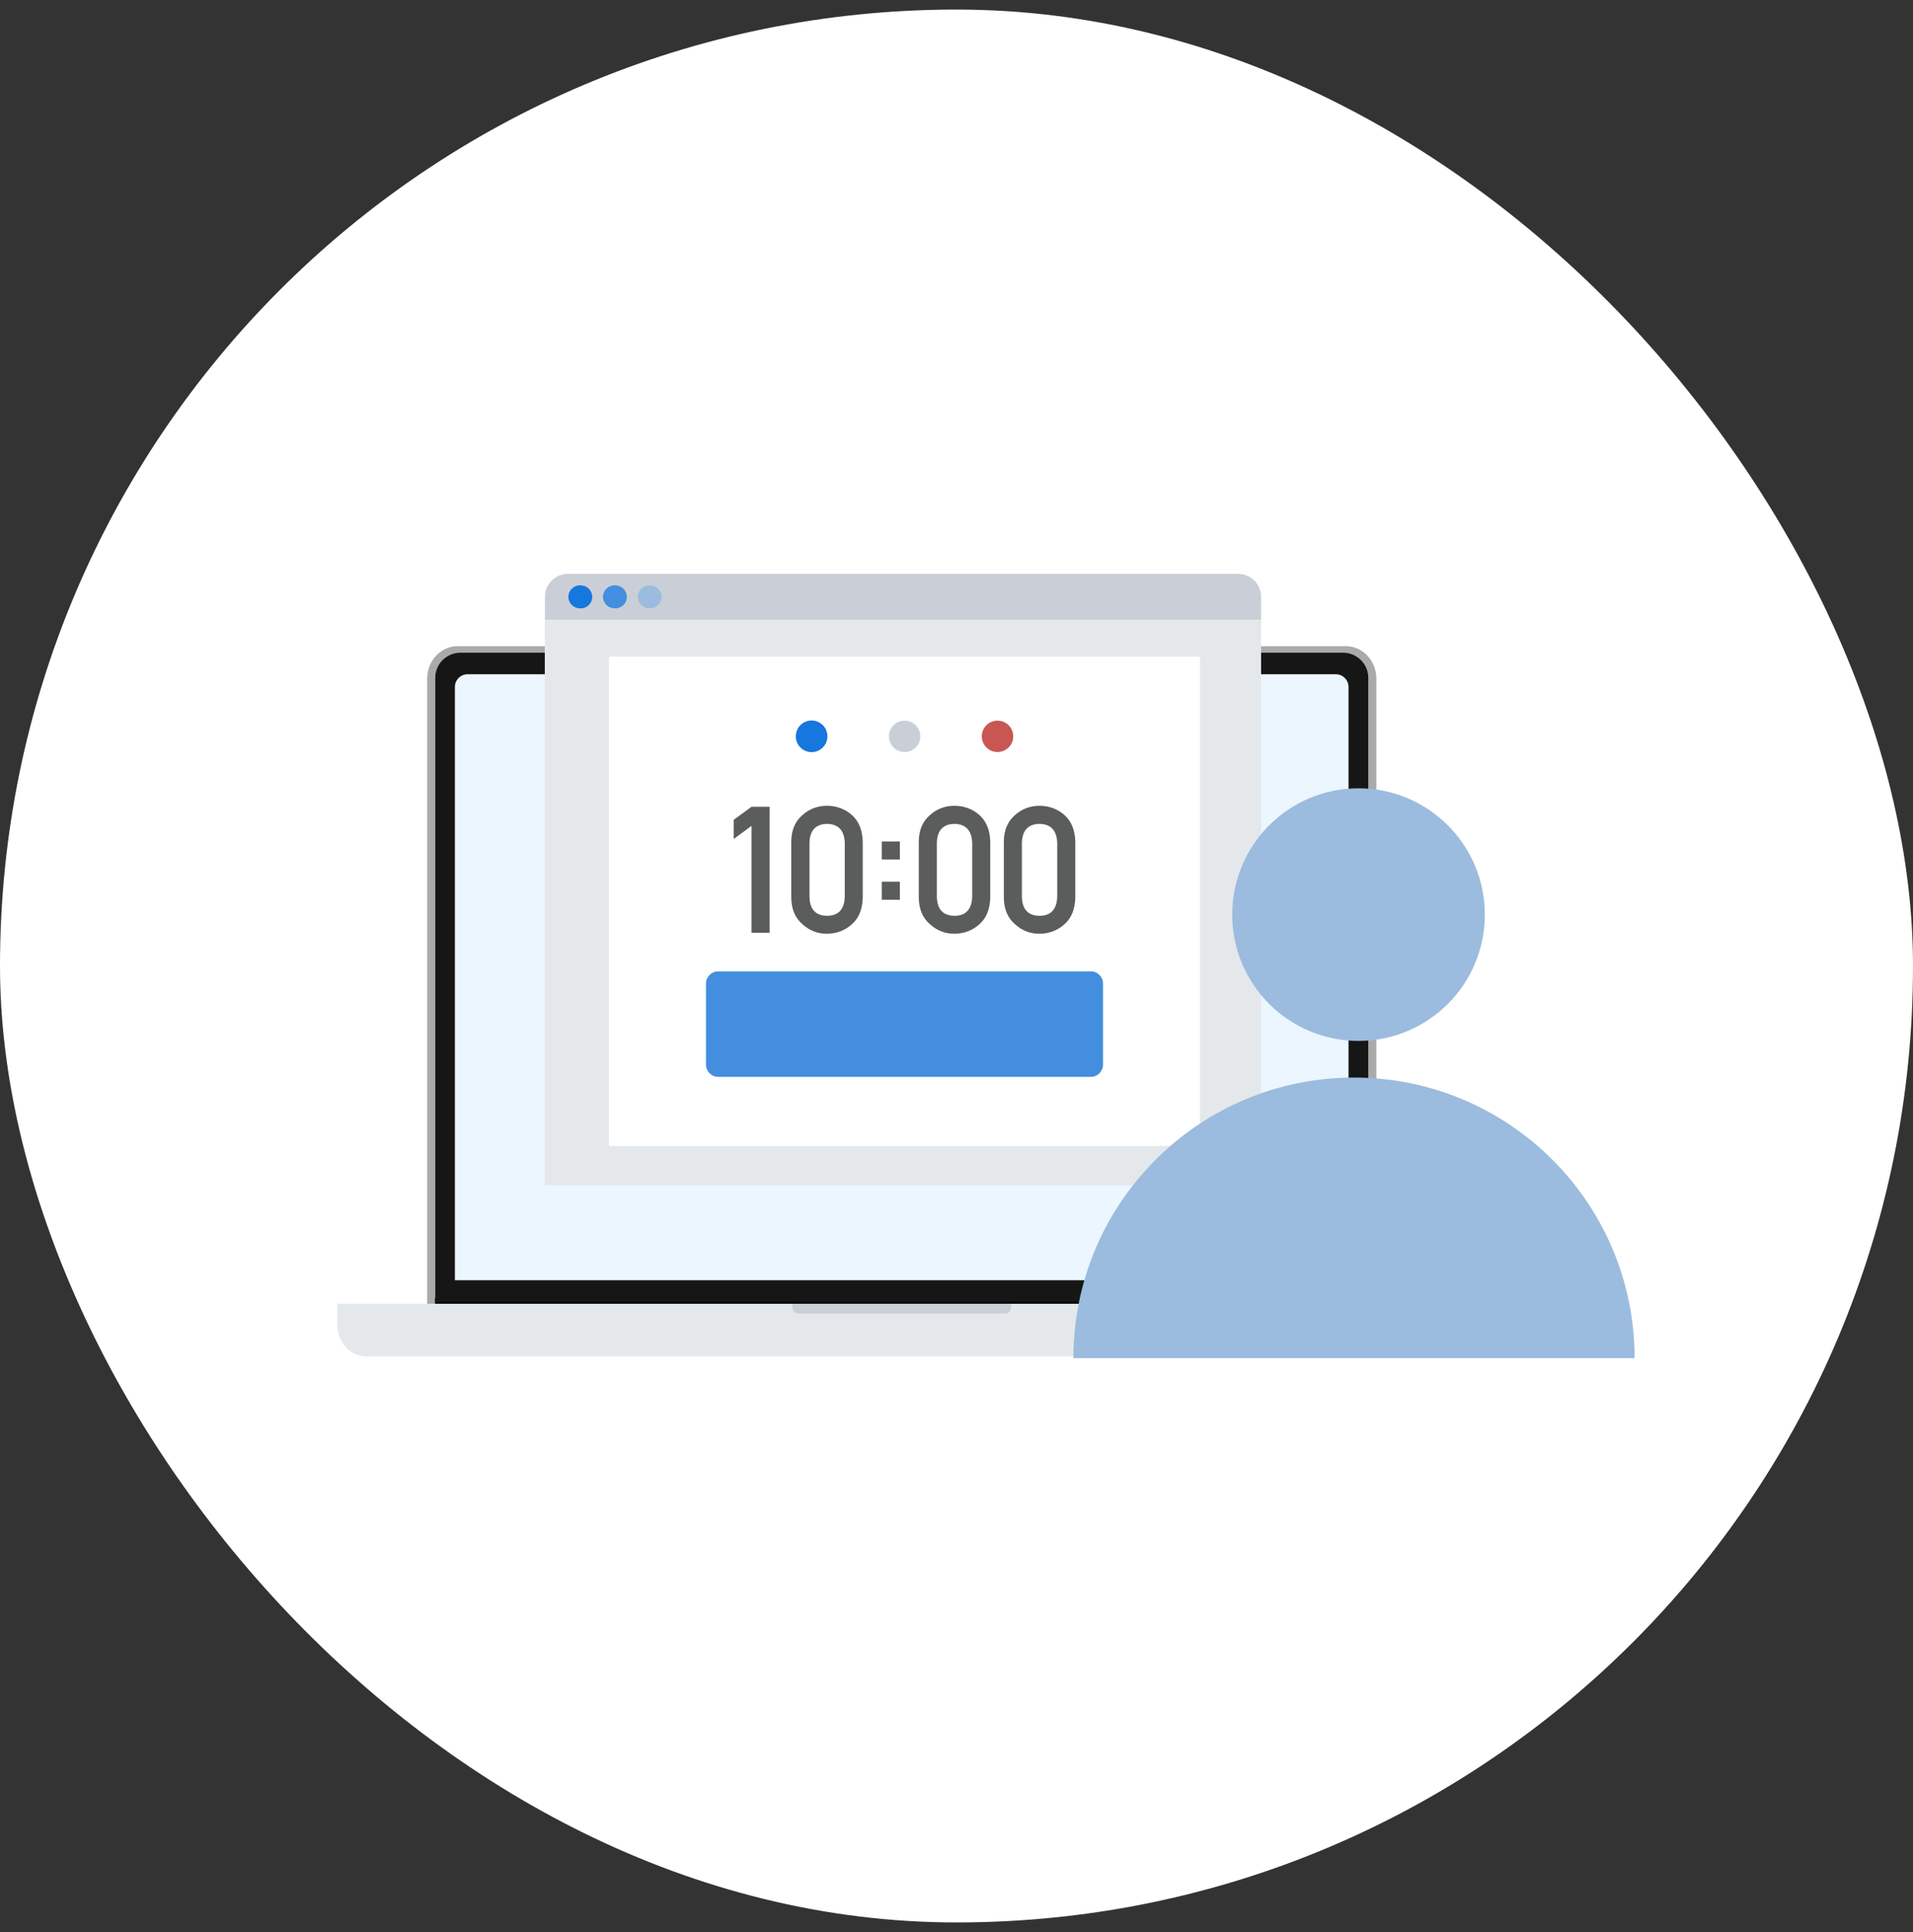 <svg width="100" height="101" viewBox="0 0 100 101" fill="none" xmlns="http://www.w3.org/2000/svg">
<rect x="0" y="0" width="100" height="101" fill="#333333" stroke="none"/>
<rect y="0.5" width="100" height="100" rx="50" fill="white"/>
<path fill-rule="evenodd" clip-rule="evenodd" d="M24.121 34.122H70.157C70.916 34.122 71.531 34.738 71.531 35.496V66.797C71.531 67.549 70.916 68.171 70.157 68.171H24.121C23.362 68.171 22.747 67.555 22.747 66.797V35.496C22.747 34.744 23.362 34.122 24.121 34.122Z" fill="#EBF6FF"/>
<path fill-rule="evenodd" clip-rule="evenodd" d="M22.535 67.86H71.743V68.532H22.535V67.86Z" fill="#040000"/>
<path d="M23.922 33.78H70.356C70.797 33.78 71.195 33.973 71.481 34.278C71.767 34.582 71.948 35.005 71.948 35.471V68.954C71.948 69.421 71.767 69.843 71.481 70.148C71.195 70.453 70.791 70.645 70.356 70.645H23.922C23.48 70.645 23.082 70.453 22.796 70.148C22.51 69.843 22.33 69.421 22.33 68.954V35.471C22.33 35.005 22.51 34.582 22.796 34.278C23.082 33.973 23.486 33.78 23.922 33.78ZM70.356 34.228H23.922C23.598 34.228 23.306 34.371 23.088 34.595C22.877 34.819 22.74 35.13 22.74 35.471V68.954C22.74 69.296 22.871 69.607 23.088 69.831C23.3 70.055 23.598 70.198 23.922 70.198H70.356C70.679 70.198 70.972 70.061 71.189 69.831C71.401 69.607 71.537 69.296 71.537 68.954V35.471C71.537 35.13 71.407 34.819 71.189 34.595C70.978 34.371 70.679 34.228 70.356 34.228Z" fill="#AAAAAA"/>
<path fill-rule="evenodd" clip-rule="evenodd" d="M19.165 70.913H75.249C76.095 70.913 76.785 70.173 76.785 69.265V68.158H17.629V69.265C17.629 70.173 18.319 70.913 19.165 70.913Z" fill="#E5E8EB"/>
<path fill-rule="evenodd" clip-rule="evenodd" d="M22.747 35.447V68.059H71.531V35.447C71.531 34.713 70.934 34.122 70.207 34.122H24.071C23.337 34.122 22.747 34.719 22.747 35.447ZM70.493 66.927H23.779V35.913C23.779 35.546 24.077 35.248 24.444 35.248H44.602V35.919C44.602 36.019 44.683 36.1 44.782 36.1H49.309C49.408 36.1 49.489 36.019 49.489 35.919V35.248H69.827C70.194 35.248 70.493 35.546 70.493 35.913V66.927Z" fill="#161616"/>
<path fill-rule="evenodd" clip-rule="evenodd" d="M41.419 68.165C41.419 68.165 41.419 68.177 41.419 68.183V68.345C41.419 68.525 41.562 68.668 41.742 68.668H52.536C52.716 68.668 52.859 68.525 52.859 68.345V68.183C52.859 68.183 52.859 68.171 52.859 68.165H41.419Z" fill="#CACFD7"/>
<path d="M65.923 32.406H28.479V61.959H65.923V32.406Z" fill="#E5E8EB"/>
<path fill-rule="evenodd" clip-rule="evenodd" d="M65.923 31.2V32.4H28.485V31.2C28.485 30.535 29.026 30 29.692 30H64.716C65.388 30 65.923 30.535 65.923 31.2Z" fill="#CACFD7"/>
<path fill-rule="evenodd" clip-rule="evenodd" d="M33.976 30.603C34.057 30.603 34.131 30.616 34.206 30.647C34.28 30.678 34.349 30.721 34.405 30.777C34.461 30.833 34.504 30.902 34.535 30.97C34.566 31.045 34.579 31.119 34.585 31.2C34.585 31.536 34.318 31.803 33.988 31.803H33.982C33.901 31.803 33.82 31.797 33.739 31.766C33.665 31.741 33.59 31.698 33.534 31.635C33.472 31.579 33.429 31.511 33.391 31.436C33.36 31.362 33.342 31.281 33.342 31.2C33.342 31.119 33.36 31.038 33.391 30.964C33.422 30.889 33.472 30.821 33.534 30.765C33.596 30.709 33.665 30.665 33.739 30.634C33.814 30.609 33.901 30.591 33.982 30.597L33.976 30.603Z" fill="#9BBCDE"/>
<path fill-rule="evenodd" clip-rule="evenodd" d="M32.16 30.603C32.241 30.603 32.316 30.616 32.39 30.647C32.465 30.678 32.533 30.721 32.589 30.777C32.645 30.833 32.689 30.902 32.72 30.97C32.751 31.045 32.763 31.119 32.769 31.2C32.769 31.536 32.502 31.803 32.166 31.803C32.086 31.803 32.005 31.797 31.924 31.766C31.849 31.741 31.775 31.698 31.712 31.635C31.65 31.579 31.607 31.511 31.569 31.436C31.538 31.362 31.52 31.281 31.52 31.2C31.52 31.119 31.538 31.038 31.569 30.964C31.601 30.889 31.65 30.821 31.712 30.765C31.775 30.709 31.843 30.665 31.924 30.634C31.998 30.609 32.086 30.591 32.166 30.597L32.16 30.603Z" fill="#438EDE"/>
<path fill-rule="evenodd" clip-rule="evenodd" d="M30.351 30.603C30.432 30.603 30.506 30.616 30.581 30.647C30.655 30.678 30.724 30.721 30.78 30.777C30.836 30.833 30.879 30.902 30.91 30.97C30.941 31.045 30.954 31.119 30.96 31.2C30.96 31.536 30.693 31.803 30.363 31.803H30.357C30.276 31.803 30.195 31.797 30.114 31.766C30.04 31.741 29.965 31.698 29.903 31.635C29.841 31.579 29.797 31.511 29.76 31.436C29.729 31.362 29.71 31.281 29.71 31.2C29.71 31.119 29.729 31.038 29.76 30.964C29.791 30.889 29.841 30.821 29.903 30.765C29.965 30.709 30.034 30.665 30.114 30.634C30.189 30.609 30.276 30.591 30.357 30.597L30.351 30.603Z" fill="#1677DE"/>
<path d="M62.727 34.327H31.831V59.907H62.727V34.327Z" fill="white"/>
<path d="M38.353 43.86V42.858L39.286 42.175H40.231V48.765H39.286V43.176L38.353 43.86Z" fill="#5B5D5C"/>
<path d="M41.362 44.015C41.362 43.405 41.561 42.939 41.947 42.609C42.307 42.286 42.737 42.124 43.228 42.124C43.719 42.124 44.173 42.286 44.533 42.609C44.9 42.939 45.087 43.405 45.099 44.015V46.918C45.087 47.522 44.9 47.994 44.533 48.317C44.173 48.641 43.738 48.809 43.228 48.815C42.73 48.815 42.301 48.641 41.947 48.317C41.561 47.988 41.369 47.522 41.362 46.918V44.015ZM44.16 44.077C44.142 43.418 43.831 43.082 43.234 43.07C42.631 43.082 42.326 43.418 42.314 44.077V46.869C42.326 47.534 42.631 47.87 43.234 47.876C43.831 47.876 44.142 47.534 44.16 46.869V44.077Z" fill="#5B5D5C"/>
<path d="M46.094 43.99H47.039V44.935H46.094V43.99ZM46.094 46.092H47.039V47.037H46.094V46.092Z" fill="#5B5D5C"/>
<path d="M48.028 44.015C48.028 43.405 48.227 42.939 48.612 42.609C48.973 42.286 49.402 42.124 49.893 42.124C50.384 42.124 50.838 42.286 51.199 42.609C51.566 42.939 51.752 43.405 51.765 44.015V46.918C51.752 47.522 51.566 47.994 51.199 48.317C50.838 48.641 50.403 48.809 49.893 48.815C49.396 48.815 48.967 48.641 48.612 48.317C48.227 47.988 48.034 47.522 48.028 46.918V44.015ZM50.82 44.077C50.801 43.418 50.49 43.082 49.893 43.07C49.29 43.082 48.985 43.418 48.973 44.077V46.869C48.985 47.534 49.29 47.87 49.893 47.876C50.49 47.876 50.801 47.534 50.82 46.869V44.077Z" fill="#5B5D5C"/>
<path d="M52.474 44.015C52.474 43.405 52.673 42.939 53.058 42.609C53.419 42.286 53.848 42.124 54.339 42.124C54.83 42.124 55.284 42.286 55.645 42.609C56.011 42.939 56.198 43.405 56.211 44.015V46.918C56.198 47.522 56.011 47.994 55.645 48.317C55.284 48.641 54.849 48.809 54.339 48.815C53.842 48.815 53.413 48.641 53.058 48.317C52.673 47.988 52.48 47.522 52.474 46.918V44.015ZM55.265 44.077C55.247 43.418 54.936 43.082 54.339 43.07C53.736 43.082 53.431 43.418 53.419 44.077V46.869C53.431 47.534 53.736 47.87 54.339 47.876C54.936 47.876 55.247 47.534 55.265 46.869V44.077Z" fill="#5B5D5C"/>
<path d="M47.288 39.314C47.741 39.314 48.109 38.947 48.109 38.494C48.109 38.04 47.741 37.673 47.288 37.673C46.835 37.673 46.467 38.04 46.467 38.494C46.467 38.947 46.835 39.314 47.288 39.314Z" fill="#CACFD7"/>
<path d="M42.426 39.32C42.882 39.32 43.253 38.95 43.253 38.493C43.253 38.037 42.882 37.666 42.426 37.666C41.969 37.666 41.599 38.037 41.599 38.493C41.599 38.95 41.969 39.32 42.426 39.32Z" fill="#1677DE"/>
<path d="M52.144 39.314C52.597 39.314 52.965 38.947 52.965 38.494C52.965 38.04 52.597 37.673 52.144 37.673C51.691 37.673 51.323 38.04 51.323 38.494C51.323 38.947 51.691 39.314 52.144 39.314Z" fill="#C85753"/>
<path d="M57.019 50.78H37.545C37.191 50.78 36.904 51.066 36.904 51.42V55.654C36.904 56.008 37.191 56.295 37.545 56.295H57.019C57.373 56.295 57.659 56.008 57.659 55.654V51.42C57.659 51.066 57.373 50.78 57.019 50.78Z" fill="#438EDE"/>
<path d="M56.111 71C56.111 62.898 62.677 56.332 70.779 56.332C78.881 56.332 85.447 62.898 85.447 71H56.117H56.111Z" fill="#9BBCDE"/>
<path d="M71.015 54.417C74.662 54.417 77.618 51.461 77.618 47.814C77.618 44.167 74.662 41.211 71.015 41.211C67.368 41.211 64.412 44.167 64.412 47.814C64.412 51.461 67.368 54.417 71.015 54.417Z" fill="#9BBCDE"/>
</svg>
